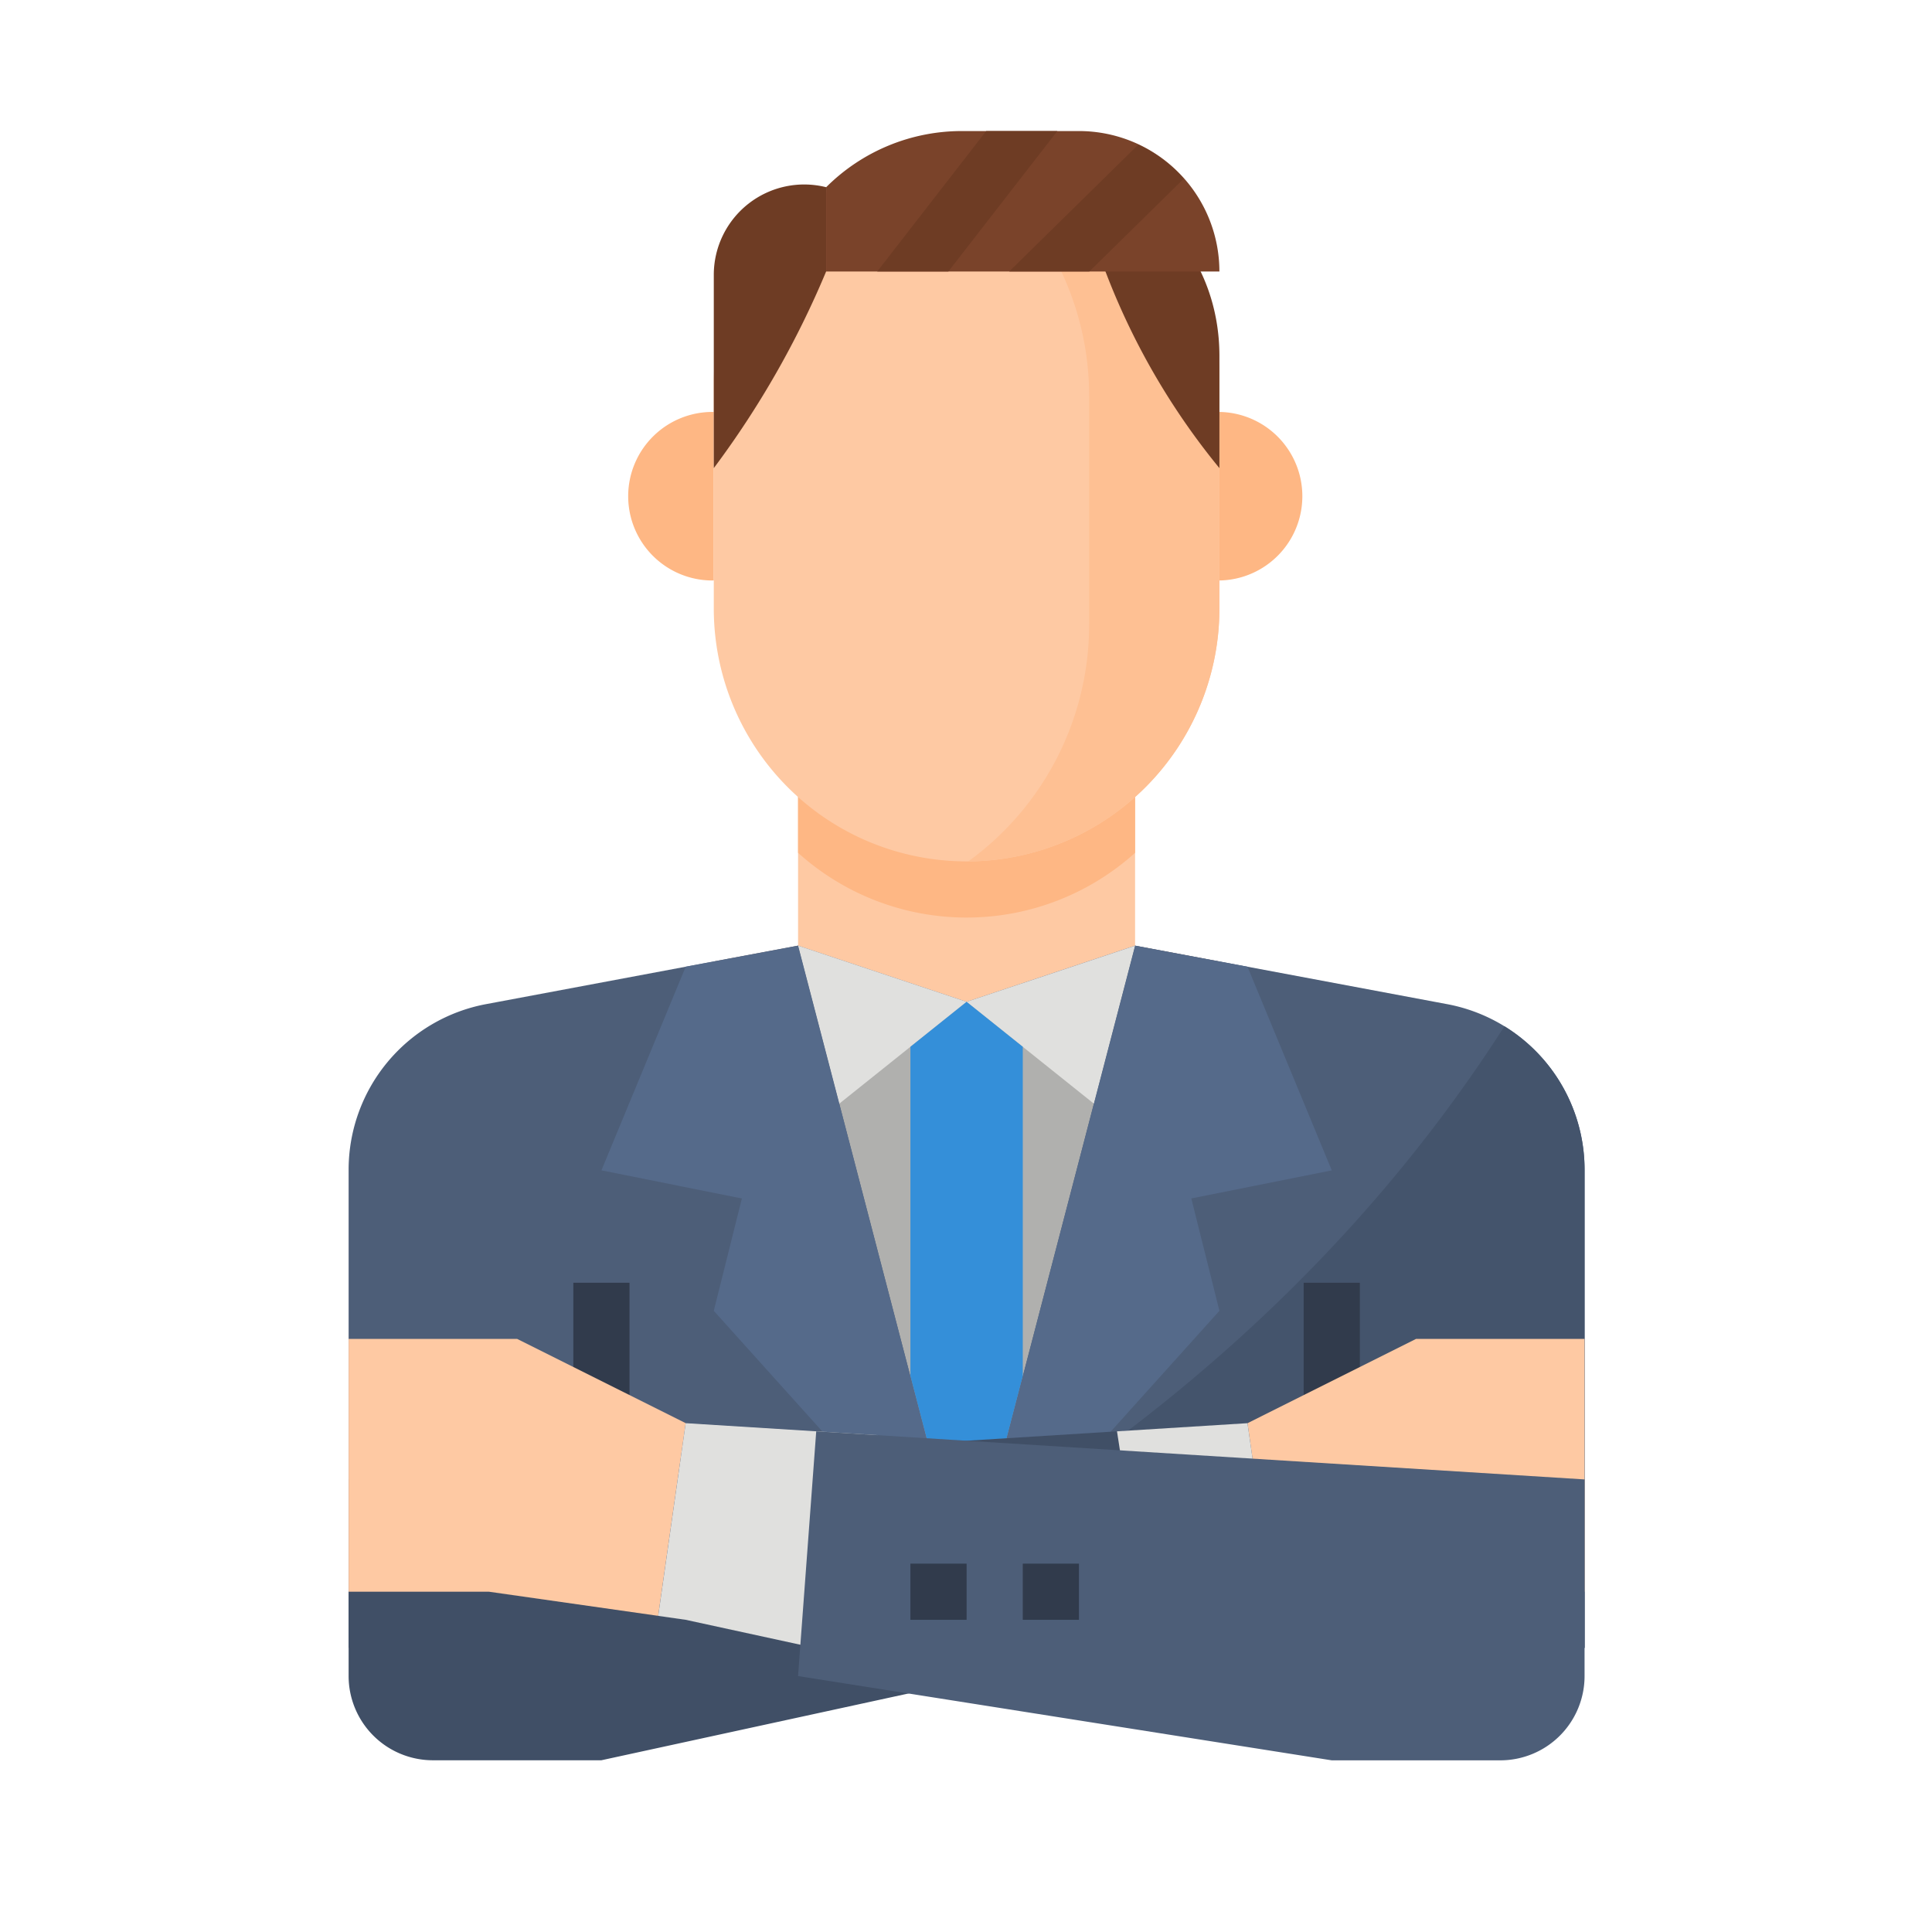 <svg xmlns="http://www.w3.org/2000/svg" width="90" height="90" viewBox="0 0 90 90">
  <g id="icon03" transform="translate(-597 -3573)">
    <g id="Flat" transform="translate(533.24 3555.105)">
      <path id="パス_10547" data-name="パス 10547" d="M207.554,196.513v7.115H184v-7.115l3.926-.736V184h15.7v11.777Z" transform="translate(-86.989 -133.829)" fill="#fec9a3"/>
      <path id="パス_10548" data-name="パス 10548" d="M137.575,266.44v22.273H80V266.442a7.851,7.851,0,0,1,6.4-7.717L100.936,256l7.851,2.617L116.639,256l14.533,2.725A7.844,7.844,0,0,1,137.575,266.44Z" transform="translate(0 -194.053)" fill="#4d5e78"/>
      <path id="パス_10549" data-name="パス 10549" d="M237.22,285.645v22.273H199.13c13.766-6.489,25.974-15.868,34.357-28.958A7.851,7.851,0,0,1,237.22,285.645Z" transform="translate(-99.644 -213.257)" fill="#44546c"/>
      <path id="パス_10550" data-name="パス 10550" d="M208,256l7.851,30.1L223.7,256l-7.851,2.618Z" transform="translate(-107.064 -194.05)" fill="#b0b0ae"/>
      <path id="パス_10551" data-name="パス 10551" d="M263.851,256,256,258.615l5.931,4.745Z" transform="translate(-147.212 -194.05)" fill="#e0e0de"/>
      <path id="パス_10552" data-name="パス 10552" d="M215.851,258.617,208,256l1.92,7.362Z" transform="translate(-107.064 -194.053)" fill="#e0e0de"/>
      <path id="パス_10553" data-name="パス 10553" d="M245.234,289.447V274.094L242.617,272,240,274.094v15.353l2.617,10.032Z" transform="translate(-133.829 -207.436)" fill="#348fd9"/>
      <path id="パス_10554" data-name="パス 10554" d="M158.543,267.777l-1.309,5.234L169.011,286.1,161.16,256l-5.234.981L152,266.468Z" transform="translate(-60.223 -194.053)" fill="#556a8a"/>
      <path id="パス_10555" data-name="パス 10555" d="M266.468,267.777l1.309,5.234L256,286.1l7.851-30.1,5.234.981,3.926,9.487Z" transform="translate(-147.212 -194.053)" fill="#556a8a"/>
      <path id="パス_10556" data-name="パス 10556" d="M144,352h2.617v15.7H144Z" transform="translate(-53.532 -274.35)" fill="#313b4c"/>
      <path id="パス_10557" data-name="パス 10557" d="M352,352h2.617v15.7H352Z" transform="translate(-227.51 -274.35)" fill="#313b4c"/>
      <path id="パス_10558" data-name="パス 10558" d="M343.851,368H351.7v11.777H345.16l-7.878,1.125L336,371.926Z" transform="translate(-214.127 -287.733)" fill="#fec9a3"/>
      <path id="パス_10559" data-name="パス 10559" d="M115.791,394.32l1.5,9.775-25.518,5.548H83.926A3.926,3.926,0,0,1,80,405.717v-9.16Z" transform="translate(0 -309.748)" fill="#404f66"/>
      <path id="パス_10560" data-name="パス 10560" d="M306.182,400.976l-1.282.184-4.578.995-1.5-9.775L304.9,392Z" transform="translate(-183.027 -307.808)" fill="#e0e0de"/>
      <path id="パス_10561" data-name="パス 10561" d="M87.851,368H80v11.777h6.543L94.42,380.9l1.282-8.976Z" transform="translate(0 -287.733)" fill="#fec9a3"/>
      <path id="パス_10562" data-name="パス 10562" d="M178.375,392.558l-.741,10.383-8.191-1.781-1.282-.183L169.442,392Z" transform="translate(-73.74 -307.808)" fill="#e0e0de"/>
      <path id="パス_10563" data-name="パス 10563" d="M208.847,394.324l-.847,11.4,24.862,3.926h7.851a3.926,3.926,0,0,0,3.926-3.926v-9.16Z" transform="translate(-107.064 -309.752)" fill="#4d5e78"/>
      <path id="パス_10564" data-name="パス 10564" d="M240,432h2.617v2.617H240Z" transform="translate(-133.829 -341.265)" fill="#313b4c"/>
      <path id="パス_10565" data-name="パス 10565" d="M272,432h2.617v2.617H272Z" transform="translate(-160.595 -341.265)" fill="#313b4c"/>
      <g id="グループ_7693" data-name="グループ 7693" transform="translate(93.086 37.085)">
        <path id="パス_10566" data-name="パス 10566" d="M223.7,191.453V184H208v7.453A11.726,11.726,0,0,0,223.7,191.453Z" transform="translate(-200.149 -170.915)" fill="#feb784"/>
        <path id="パス_10567" data-name="パス 10567" d="M328,104v7.851A3.926,3.926,0,0,0,328,104Z" transform="translate(-300.521 -104)" fill="#feb784"/>
        <path id="パス_10568" data-name="パス 10568" d="M163.994,104h-.065a3.926,3.926,0,1,0,0,7.851V104Z" transform="translate(-160.003 -104)" fill="#feb784"/>
      </g>
      <path id="パス_10569" data-name="パス 10569" d="M207.553,42.468V52.936a11.778,11.778,0,0,1-11.7,11.777h-.073A11.778,11.778,0,0,1,184,52.937V42.468C184,35.965,189.273,32,195.777,32h.072a12.785,12.785,0,0,1,8.255,2.8A9.76,9.76,0,0,1,207.553,42.468Z" transform="translate(-86.989 -6.691)" fill="#fec9a3"/>
      <path id="パス_10570" data-name="パス 10570" d="M268.145,42.468V52.936a11.778,11.778,0,0,1-11.7,11.777,13.622,13.622,0,0,0,5.632-11.044V43.042A13.618,13.618,0,0,0,256.44,32a12.786,12.786,0,0,1,8.255,2.8,9.76,9.76,0,0,1,3.45,7.673Z" transform="translate(-147.58 -6.691)" fill="#fec093"/>
      <path id="パス_10572" data-name="パス 10572" d="M294.543,53.085V47.851c0-4.336-2.929-7.851-6.543-7.851l.23.829A32.877,32.877,0,0,0,294.543,53.085Z" transform="translate(-173.978 -13.383)" fill="#6e3c24"/>
      <path id="パス_10573" data-name="パス 10573" d="M184,52.442v-9a4.212,4.212,0,0,1,5.234-4.087v3.926A42.91,42.91,0,0,1,184,52.442Z" transform="translate(-86.989 -12.74)" fill="#6e3c24"/>
      <path id="パス_10574" data-name="パス 10574" d="M216,30.543h18.319A6.543,6.543,0,0,0,227.777,24h-5.459A8.935,8.935,0,0,0,216,26.617Z" transform="translate(-113.755)" fill="#7a432a"/>
      <path id="パス_10575" data-name="パス 10575" d="M235.621,24l-5.077,6.543h3.314L238.935,24Z" transform="translate(-125.92)" fill="#6e3c24"/>
      <path id="パス_10576" data-name="パス 10576" d="M276.253,29.453a6.526,6.526,0,0,0-2.114-1.59l-6.015,5.911h3.733Z" transform="translate(-157.352 -3.231)" fill="#6e3c24"/>
    </g>
    <rect id="長方形_1634" data-name="長方形 1634" width="90" height="90" transform="translate(597 3573)" fill="none"/>
  </g>
</svg>
